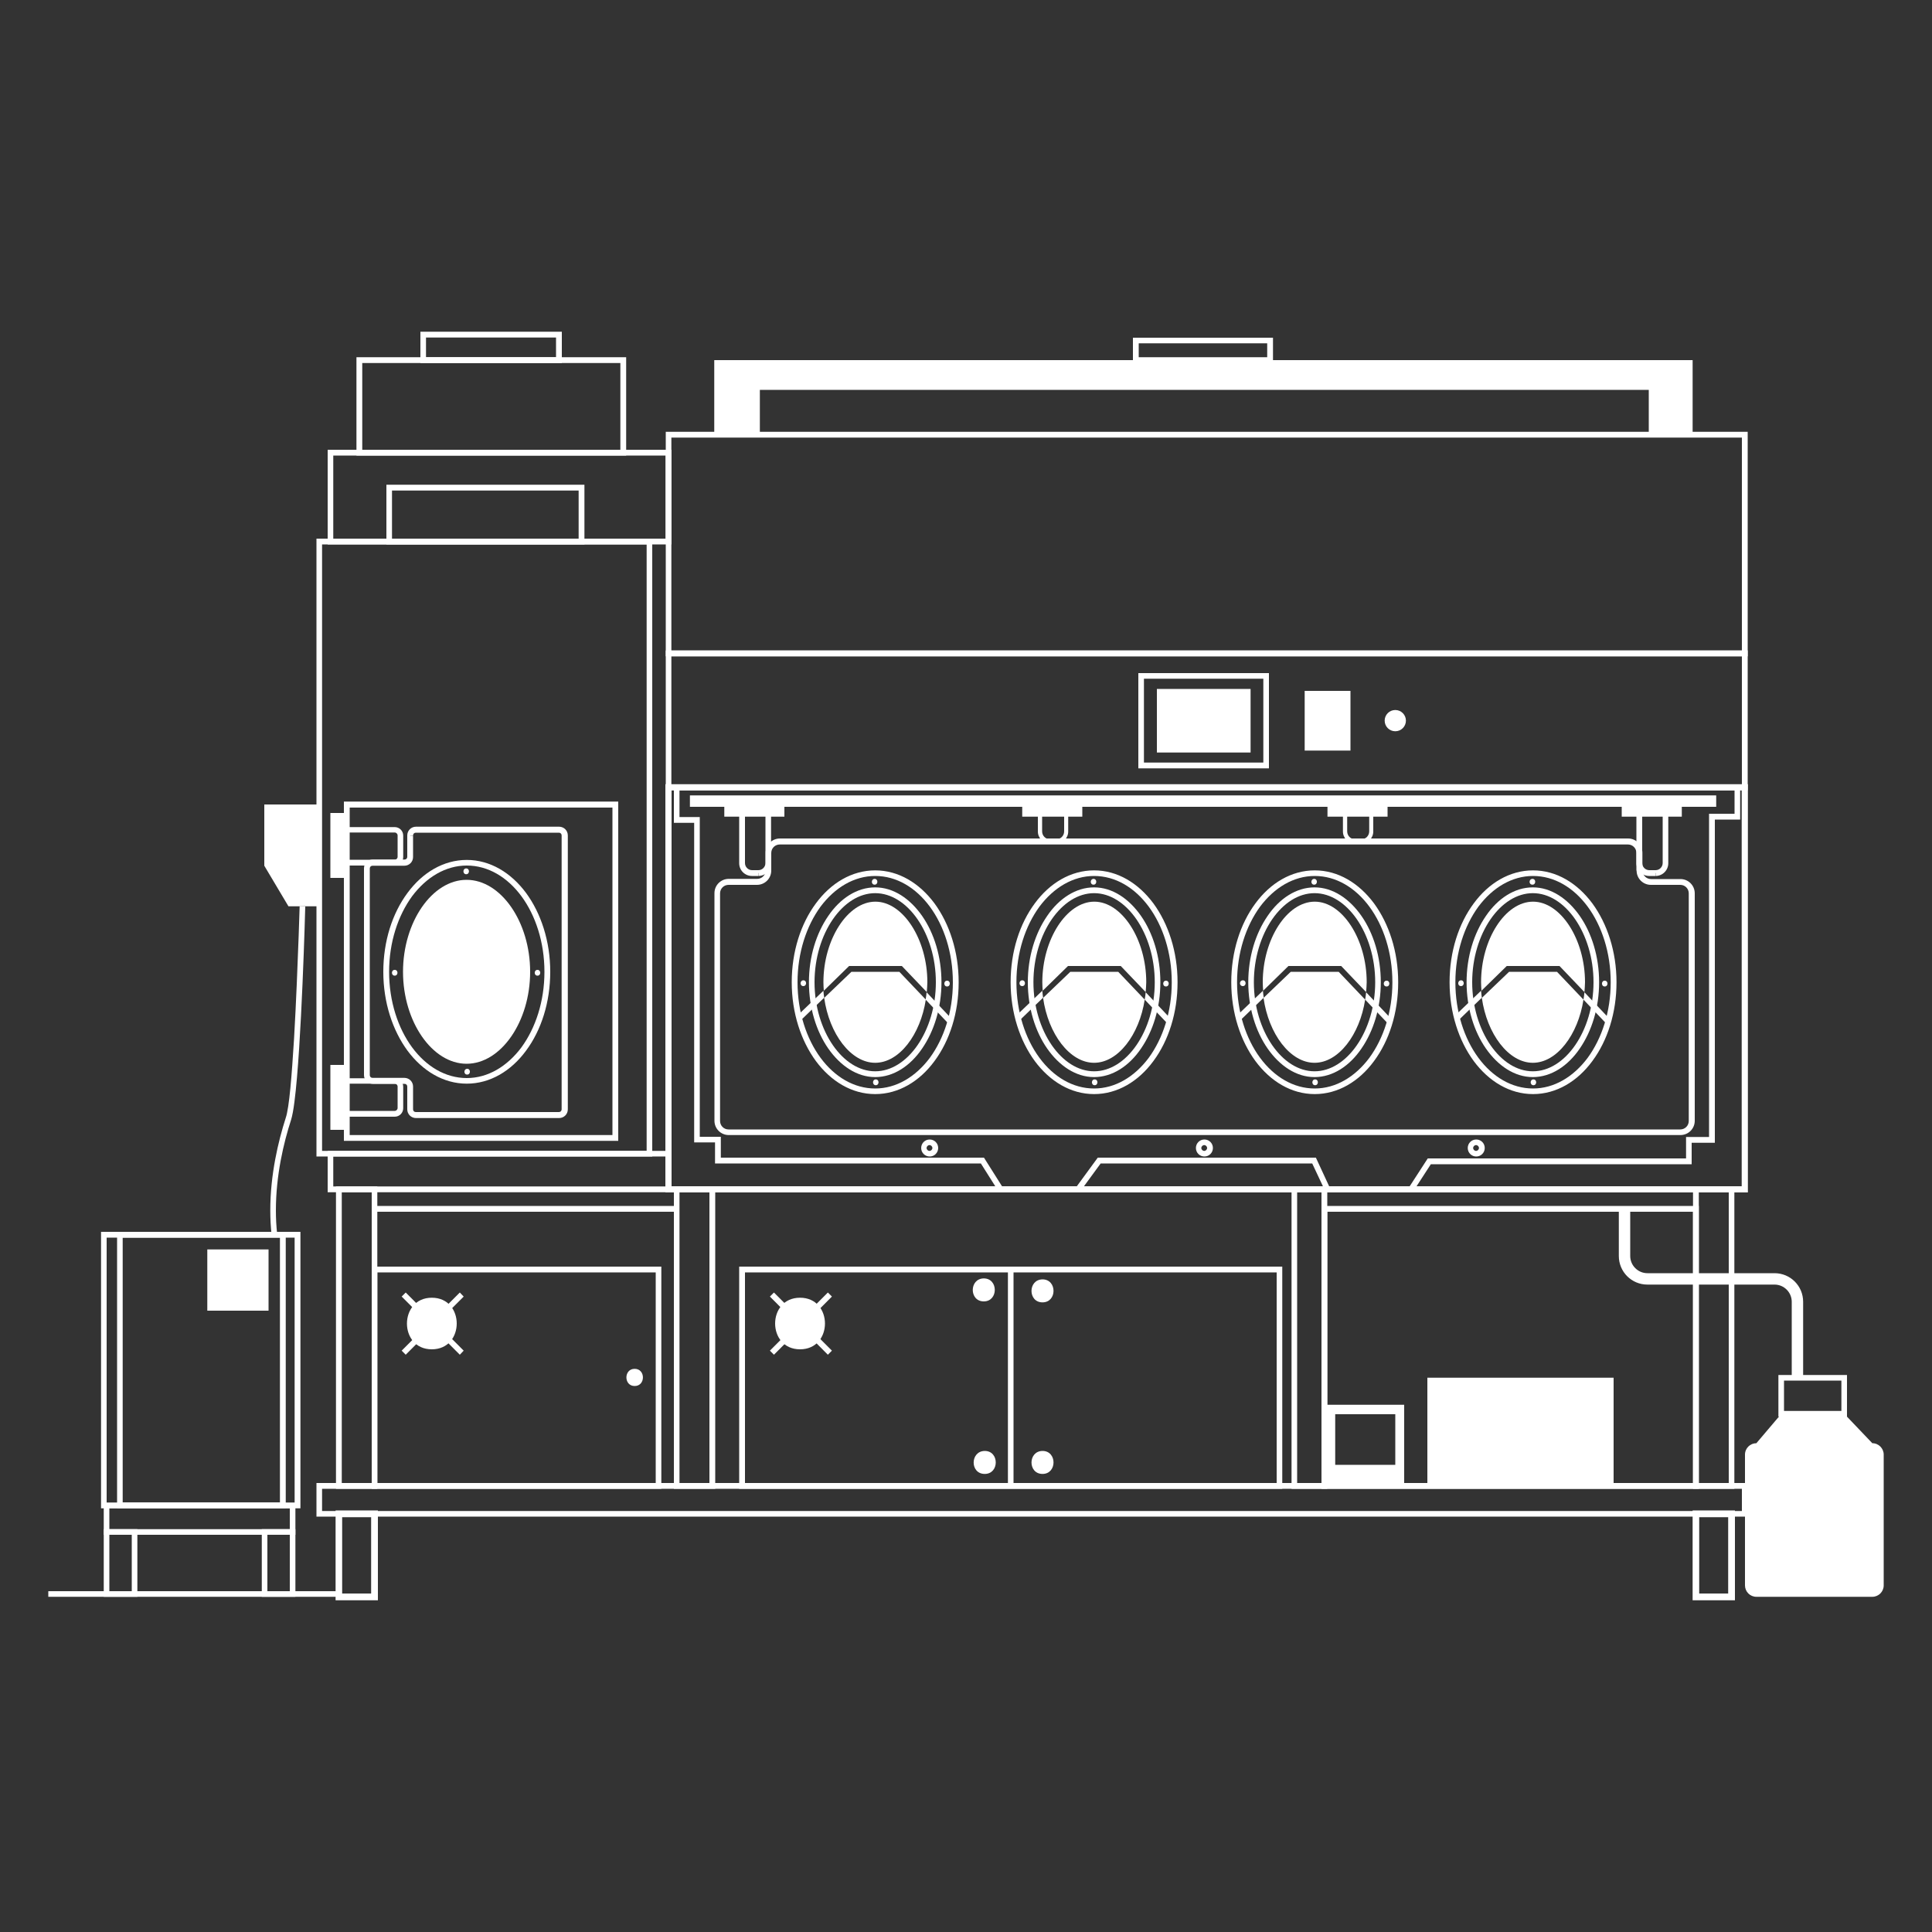 <?xml version="1.0" encoding="utf-8"?>
<!-- Generator: Adobe Illustrator 25.3.1, SVG Export Plug-In . SVG Version: 6.00 Build 0)  -->
<svg version="1.1" id="Layer_1" xmlns="http://www.w3.org/2000/svg" xmlns:xlink="http://www.w3.org/1999/xlink" x="0px" y="0px"
	 viewBox="0 0 100 100" style="enable-background:new 0 0 100 100;" xml:space="preserve">
<rect x="0" y="0" width="100" height="100" fill="#333333" stroke="none"/>
<style type="text/css">
	.st0{fill:#2C4670;}
	.st1{fill:#14AED9;}
	.st2{fill:#1BA9B3;}
	.st3{fill:#A1C978;}
	.st4{fill:#CBC7C6;}
	.st5{fill:#0AA1DC;}
	.st6{fill:#635B5D;}
	.st7{opacity:0.15;fill:#689ED5;}
	.st8{fill:#689ED5;}
	.st9{fill:#2B4468;}
	.st10{fill:none;stroke:#2B4468;stroke-width:0.5;stroke-miterlimit:10;}
	.st11{fill:none;stroke:#2B4468;stroke-width:0.75;stroke-miterlimit:10;}
	.st12{fill:none;stroke:#2B4468;stroke-width:0.635;stroke-miterlimit:10;}
	.st13{fill:none;stroke:#2B4468;stroke-miterlimit:10;}
	.st14{fill:#FFFFFF;}
	.st15{fill:url(#SVGID_1_);}
	.st16{fill:url(#SVGID_2_);}
	.st17{fill:url(#SVGID_3_);}
	.st18{fill:url(#SVGID_4_);}
	.st19{fill:#F2F2F3;}
</style>
<g>
	<polygon class="st14" points="90.31,33.82 90.16,33.82 90.16,40.6 34.75,40.6 34.75,33.97 90.31,33.97 90.31,33.82 90.16,33.82 
		90.31,33.82 90.31,33.67 34.46,33.67 34.46,40.9 90.46,40.9 90.46,33.67 90.31,33.67 	"/>
	<polygon class="st14" points="90.31,22.5 90.16,22.5 90.16,33.67 34.75,33.67 34.75,22.65 90.31,22.65 90.31,22.5 90.16,22.5 
		90.31,22.5 90.31,22.35 34.46,22.35 34.46,33.97 90.46,33.97 90.46,22.35 90.31,22.35 	"/>
	<polygon class="st14" points="90.31,61.56 90.31,61.4 34.76,61.4 34.76,40.91 90.15,40.91 90.15,61.56 90.31,61.56 90.31,61.4 
		90.31,61.56 90.47,61.56 90.47,40.59 34.44,40.59 34.44,61.72 90.47,61.72 90.47,61.56 	"/>
	<polygon class="st14" points="65.54,39.62 65.54,39.47 59.21,39.47 59.21,35.13 65.39,35.13 65.39,39.62 65.54,39.62 65.54,39.47 
		65.54,39.62 65.68,39.62 65.68,34.84 58.92,34.84 58.92,39.77 65.68,39.77 65.68,39.62 	"/>
	<rect x="59.88" y="35.66" class="st14" width="4.85" height="3.29"/>
	<rect x="67.53" y="35.76" class="st14" width="2.37" height="3.09"/>
	<polygon class="st14" points="36.97,18.64 36.97,22.5 39.33,22.5 39.33,20.18 85.34,20.18 85.34,22.5 87.61,22.5 87.61,18.64 	"/>
	<polygon class="st14" points="65.74,18.64 65.74,18.49 58.94,18.49 58.94,17.77 65.59,17.77 65.59,18.64 65.74,18.64 65.74,18.49 
		65.74,18.64 65.89,18.64 65.89,17.48 58.64,17.48 58.64,18.79 65.89,18.79 65.89,18.64 	"/>
	<circle class="st14" cx="72.22" cy="37.3" r="0.55"/>
	<path class="st14" d="M49.47,50.84h-0.15c0,1.53-0.46,2.91-1.19,3.91c-0.74,0.99-1.74,1.59-2.83,1.59c-1.1,0-2.1-0.6-2.83-1.59
		c-0.73-0.99-1.19-2.38-1.19-3.91c0-1.53,0.46-2.91,1.19-3.91c0.74-0.99,1.74-1.59,2.83-1.59c1.1,0,2.1,0.6,2.83,1.59
		c0.73,0.99,1.19,2.38,1.19,3.91H49.47h0.15c0-1.59-0.48-3.03-1.25-4.08c-0.78-1.05-1.86-1.71-3.07-1.71c-1.21,0-2.3,0.66-3.07,1.71
		c-0.78,1.05-1.25,2.49-1.25,4.08c0,1.59,0.48,3.03,1.25,4.08c0.78,1.05,1.86,1.71,3.07,1.71c1.21,0,2.3-0.66,3.07-1.71
		c0.78-1.05,1.25-2.49,1.25-4.08H49.47z"/>
	<path class="st14" d="M45.3,55.6v-0.15c-0.83,0-1.61-0.51-2.19-1.35c-0.58-0.84-0.95-2-0.95-3.26c0-1.26,0.37-2.42,0.95-3.26
		c0.58-0.84,1.36-1.35,2.19-1.35c0.83,0,1.61,0.51,2.19,1.35c0.58,0.84,0.95,2,0.95,3.26c0,1.26-0.37,2.42-0.95,3.26
		c-0.58,0.84-1.36,1.35-2.19,1.35V55.6v0.15c0.95,0,1.82-0.58,2.43-1.48c0.62-0.9,1-2.11,1-3.43c0-1.32-0.38-2.54-1-3.43
		c-0.62-0.89-1.48-1.48-2.43-1.48c-0.95,0-1.82,0.58-2.43,1.48c-0.62,0.9-1,2.11-1,3.43c0,1.32,0.38,2.54,1,3.43
		c0.62,0.89,1.48,1.48,2.43,1.48V55.6z"/>
	<path class="st14" d="M43.95,50h2.73l1.29,1.35c0.01-0.17,0.03-0.34,0.03-0.51c0-2.22-1.26-4.17-2.69-4.17s-2.69,1.95-2.69,4.17
		c0,0.15,0.01,0.29,0.02,0.44L43.95,50z"/>
	<path class="st14" d="M46.55,50.3h-2.48l-1.41,1.35c0.26,1.86,1.38,3.36,2.64,3.36c1.24,0,2.34-1.45,2.62-3.27L46.55,50.3z"/>
	<path class="st14" d="M41.45,52.8L41.45,52.8L41.45,52.8z"/>
	<path class="st14" d="M47.96,51.36c-0.01,0.13-0.03,0.26-0.05,0.38l1.17,1.23l0.21-0.2L47.96,51.36z"/>
	<path class="st14" d="M42.62,51.28l-1.37,1.31l0.21,0.21l1.2-1.16C42.64,51.53,42.63,51.4,42.62,51.28z"/>
	<path class="st14" d="M49.02,51.06c0.19,0,0.19-0.3,0-0.3C48.83,50.76,48.83,51.06,49.02,51.06z"/>
	<path class="st14" d="M45.27,45.79c0.19,0,0.19-0.3,0-0.3C45.08,45.5,45.08,45.79,45.27,45.79z"/>
	<path class="st14" d="M45.33,56.17c0.19,0,0.19-0.3,0-0.3C45.14,55.87,45.14,56.17,45.33,56.17z"/>
	<path class="st14" d="M41.58,51.04c0.19,0,0.19-0.3,0-0.3C41.39,50.75,41.39,51.04,41.58,51.04z"/>
	<path class="st14" d="M28.33,50.3h-0.15c0,1.53-0.46,2.91-1.19,3.91c-0.74,0.99-1.74,1.59-2.83,1.59c-1.1,0-2.1-0.6-2.83-1.59
		c-0.73-0.99-1.19-2.38-1.19-3.91c0-1.53,0.46-2.91,1.19-3.91c0.74-0.99,1.74-1.59,2.83-1.59c1.1,0,2.1,0.6,2.83,1.59
		c0.73,0.99,1.19,2.38,1.19,3.91H28.33h0.15c0-1.59-0.48-3.03-1.25-4.08c-0.78-1.05-1.86-1.71-3.07-1.71c-1.21,0-2.3,0.66-3.07,1.71
		c-0.78,1.05-1.25,2.49-1.25,4.08c0,1.59,0.48,3.03,1.25,4.08c0.78,1.05,1.86,1.71,3.07,1.71c1.21,0,2.3-0.66,3.07-1.71
		c0.78-1.05,1.25-2.49,1.25-4.08H28.33z"/>
	<path class="st14" d="M24.15,55.06c-1.78,0-3.29-2.18-3.29-4.76c0-2.58,1.51-4.76,3.29-4.76c1.78,0,3.29,2.18,3.29,4.76
		C27.44,52.88,25.93,55.06,24.15,55.06z"/>
	<path class="st14" d="M24.13,45.25c0.19,0,0.19-0.3,0-0.3C23.94,44.95,23.94,45.25,24.13,45.25z"/>
	<path class="st14" d="M24.18,55.62c0.19,0,0.19-0.3,0-0.3C23.99,55.33,23.99,55.62,24.18,55.62z"/>
	<path class="st14" d="M20.43,50.5c0.19,0,0.19-0.3,0-0.3C20.24,50.2,20.24,50.5,20.43,50.5z"/>
	<path class="st14" d="M27.82,50.5c0.19,0,0.19-0.3,0-0.3C27.63,50.2,27.63,50.5,27.82,50.5z"/>
	<path class="st14" d="M60.8,50.84h-0.15c0,1.53-0.46,2.91-1.19,3.91c-0.74,0.99-1.74,1.59-2.83,1.59c-1.1,0-2.1-0.6-2.83-1.59
		c-0.73-0.99-1.19-2.38-1.19-3.91c0-1.53,0.46-2.91,1.19-3.91c0.74-0.99,1.74-1.59,2.83-1.59c1.1,0,2.1,0.6,2.83,1.59
		c0.73,0.99,1.19,2.38,1.19,3.91H60.8h0.15c0-1.59-0.48-3.03-1.25-4.08c-0.78-1.05-1.86-1.71-3.07-1.71c-1.21,0-2.3,0.66-3.07,1.71
		c-0.78,1.05-1.25,2.49-1.25,4.08c0,1.59,0.48,3.03,1.25,4.08c0.78,1.05,1.86,1.71,3.07,1.71c1.21,0,2.3-0.66,3.07-1.71
		c0.78-1.05,1.25-2.49,1.25-4.08H60.8z"/>
	<path class="st14" d="M56.63,55.6v-0.15c-0.83,0-1.61-0.51-2.19-1.35c-0.58-0.84-0.95-2-0.95-3.26c0-1.26,0.37-2.42,0.95-3.26
		c0.58-0.84,1.36-1.35,2.19-1.35c0.83,0,1.61,0.51,2.19,1.35c0.58,0.84,0.95,2,0.95,3.26c0,1.26-0.37,2.42-0.95,3.26
		c-0.58,0.84-1.36,1.35-2.19,1.35V55.6v0.15c0.95,0,1.82-0.58,2.43-1.48c0.62-0.9,1-2.11,1-3.43c0-1.32-0.38-2.54-1-3.43
		c-0.62-0.89-1.48-1.48-2.43-1.48c-0.95,0-1.82,0.58-2.43,1.48c-0.62,0.9-1,2.11-1,3.43c0,1.32,0.38,2.54,1,3.43
		c0.62,0.89,1.48,1.48,2.43,1.48V55.6z"/>
	<path class="st14" d="M55.28,50h2.73l1.29,1.35c0.01-0.17,0.03-0.34,0.03-0.51c0-2.22-1.26-4.17-2.69-4.17s-2.69,1.95-2.69,4.17
		c0,0.15,0.01,0.29,0.02,0.44L55.28,50z"/>
	<path class="st14" d="M57.88,50.3H55.4l-1.41,1.35c0.26,1.86,1.38,3.36,2.64,3.36c1.24,0,2.34-1.45,2.62-3.27L57.88,50.3z"/>
	<path class="st14" d="M52.79,52.8L52.79,52.8L52.79,52.8z"/>
	<path class="st14" d="M59.3,51.36c-0.01,0.13-0.03,0.26-0.05,0.38l1.17,1.23l0.21-0.2L59.3,51.36z"/>
	<path class="st14" d="M53.95,51.28l-1.37,1.31l0.21,0.21l1.2-1.16C53.97,51.53,53.96,51.4,53.95,51.28z"/>
	<path class="st14" d="M60.35,51.06c0.19,0,0.19-0.3,0-0.3C60.16,50.76,60.16,51.06,60.35,51.06z"/>
	<path class="st14" d="M56.6,45.79c0.19,0,0.19-0.3,0-0.3C56.41,45.5,56.41,45.79,56.6,45.79z"/>
	<path class="st14" d="M56.66,56.17c0.19,0,0.19-0.3,0-0.3C56.47,55.87,56.47,56.17,56.66,56.17z"/>
	<path class="st14" d="M52.91,51.04c0.19,0,0.19-0.3,0-0.3C52.72,50.75,52.72,51.04,52.91,51.04z"/>
	<path class="st14" d="M72.22,50.84h-0.15c0,1.53-0.46,2.91-1.19,3.91c-0.74,0.99-1.74,1.59-2.83,1.59c-1.1,0-2.1-0.6-2.83-1.59
		c-0.73-0.99-1.19-2.38-1.19-3.91c0-1.53,0.46-2.91,1.19-3.91c0.74-0.99,1.74-1.59,2.83-1.59c1.1,0,2.1,0.6,2.83,1.59
		c0.73,0.99,1.19,2.38,1.19,3.91H72.22h0.15c0-1.59-0.48-3.03-1.25-4.08c-0.78-1.05-1.86-1.71-3.07-1.71c-1.21,0-2.3,0.66-3.07,1.71
		c-0.78,1.05-1.25,2.49-1.25,4.08c0,1.59,0.48,3.03,1.25,4.08c0.78,1.05,1.86,1.71,3.07,1.71c1.21,0,2.3-0.66,3.07-1.71
		c0.78-1.05,1.25-2.49,1.25-4.08H72.22z"/>
	<path class="st14" d="M68.04,55.6v-0.15c-0.83,0-1.61-0.51-2.19-1.35c-0.58-0.84-0.95-2-0.95-3.26c0-1.26,0.37-2.42,0.95-3.26
		c0.58-0.84,1.36-1.35,2.19-1.35c0.83,0,1.61,0.51,2.19,1.35c0.58,0.84,0.95,2,0.95,3.26c0,1.26-0.37,2.42-0.95,3.26
		c-0.58,0.84-1.36,1.35-2.19,1.35V55.6v0.15c0.95,0,1.82-0.58,2.43-1.48c0.62-0.9,1-2.11,1-3.43c0-1.32-0.38-2.54-1-3.43
		c-0.62-0.89-1.48-1.48-2.43-1.48c-0.95,0-1.82,0.58-2.43,1.48c-0.62,0.9-1,2.11-1,3.43c0,1.32,0.38,2.54,1,3.43
		c0.62,0.89,1.48,1.48,2.43,1.48V55.6z"/>
	<path class="st14" d="M66.69,50h2.73l1.29,1.35c0.01-0.17,0.03-0.34,0.03-0.51c0-2.22-1.26-4.17-2.69-4.17
		c-1.44,0-2.69,1.95-2.69,4.17c0,0.15,0.01,0.29,0.02,0.44L66.69,50z"/>
	<path class="st14" d="M69.29,50.3h-2.48l-1.41,1.35c0.26,1.86,1.38,3.36,2.64,3.36c1.24,0,2.34-1.45,2.62-3.27L69.29,50.3z"/>
	<path class="st14" d="M64.2,52.8L64.2,52.8L64.2,52.8z"/>
	<path class="st14" d="M70.71,51.36c-0.01,0.13-0.03,0.26-0.05,0.38l1.17,1.23l0.21-0.2L70.71,51.36z"/>
	<path class="st14" d="M65.37,51.28L64,52.59l0.21,0.21l1.2-1.16C65.39,51.53,65.38,51.4,65.37,51.28z"/>
	<path class="st14" d="M71.77,51.06c0.19,0,0.19-0.3,0-0.3C71.58,50.76,71.57,51.06,71.77,51.06z"/>
	<path class="st14" d="M68.02,45.79c0.19,0,0.19-0.3,0-0.3C67.83,45.5,67.83,45.79,68.02,45.79z"/>
	<path class="st14" d="M68.07,56.17c0.19,0,0.19-0.3,0-0.3C67.88,55.87,67.88,56.17,68.07,56.17z"/>
	<path class="st14" d="M64.33,51.04c0.19,0,0.19-0.3,0-0.3C64.13,50.75,64.13,51.04,64.33,51.04z"/>
	<path class="st14" d="M83.52,50.84h-0.15c0,1.53-0.46,2.91-1.19,3.91c-0.74,0.99-1.74,1.59-2.83,1.59c-1.1,0-2.1-0.6-2.83-1.59
		c-0.73-0.99-1.19-2.38-1.19-3.91c0-1.53,0.46-2.91,1.19-3.91c0.74-0.99,1.74-1.59,2.83-1.59c1.1,0,2.1,0.6,2.83,1.59
		c0.73,0.99,1.19,2.38,1.19,3.91H83.52h0.15c0-1.59-0.48-3.03-1.25-4.08c-0.78-1.05-1.86-1.71-3.07-1.71c-1.21,0-2.3,0.66-3.07,1.71
		c-0.78,1.05-1.25,2.49-1.25,4.08c0,1.59,0.48,3.03,1.25,4.08c0.78,1.05,1.86,1.71,3.07,1.71c1.21,0,2.3-0.66,3.07-1.71
		c0.78-1.05,1.25-2.49,1.25-4.08H83.52z"/>
	<path class="st14" d="M79.34,55.6v-0.15c-0.83,0-1.61-0.51-2.19-1.35c-0.58-0.84-0.95-2-0.95-3.26c0-1.26,0.37-2.42,0.95-3.26
		c0.58-0.84,1.36-1.35,2.19-1.35c0.83,0,1.61,0.51,2.19,1.35c0.58,0.84,0.95,2,0.95,3.26c0,1.26-0.37,2.42-0.95,3.26
		c-0.58,0.84-1.36,1.35-2.19,1.35V55.6v0.15c0.95,0,1.82-0.58,2.43-1.48c0.62-0.9,1-2.11,1-3.43c0-1.32-0.38-2.54-1-3.43
		c-0.62-0.89-1.48-1.48-2.43-1.48c-0.95,0-1.82,0.58-2.43,1.48c-0.62,0.9-1,2.11-1,3.43c0,1.32,0.38,2.54,1,3.43
		c0.62,0.89,1.48,1.48,2.43,1.48V55.6z"/>
	<path class="st14" d="M77.99,50h2.73l1.29,1.35c0.01-0.17,0.03-0.34,0.03-0.51c0-2.22-1.26-4.17-2.69-4.17
		c-1.44,0-2.69,1.95-2.69,4.17c0,0.15,0.01,0.29,0.02,0.44L77.99,50z"/>
	<path class="st14" d="M80.59,50.3h-2.48l-1.41,1.35c0.26,1.86,1.38,3.36,2.64,3.36c1.24,0,2.34-1.45,2.62-3.27L80.59,50.3z"/>
	<path class="st14" d="M75.5,52.8L75.5,52.8L75.5,52.8z"/>
	<path class="st14" d="M82.01,51.36c-0.01,0.13-0.03,0.26-0.05,0.38l1.17,1.23l0.21-0.2L82.01,51.36z"/>
	<path class="st14" d="M76.66,51.28l-1.37,1.31l0.21,0.21l1.2-1.16C76.68,51.53,76.67,51.4,76.66,51.28z"/>
	<path class="st14" d="M83.06,51.06c0.19,0,0.19-0.3,0-0.3C82.87,50.76,82.87,51.06,83.06,51.06z"/>
	<path class="st14" d="M79.32,45.79c0.19,0,0.19-0.3,0-0.3C79.12,45.5,79.12,45.79,79.32,45.79z"/>
	<path class="st14" d="M79.37,56.17c0.19,0,0.19-0.3,0-0.3C79.18,55.87,79.18,56.17,79.37,56.17z"/>
	<path class="st14" d="M75.62,51.04c0.19,0,0.19-0.3,0-0.3C75.43,50.75,75.43,51.04,75.62,51.04z"/>
	<path class="st14" d="M84.86,45.05h0.15v-0.91c0-0.41-0.33-0.74-0.74-0.74h-43.9c-0.41,0-0.74,0.33-0.74,0.74v0.91
		c0,0.25-0.2,0.44-0.44,0.44h-1.47c-0.41,0-0.74,0.33-0.74,0.74v11.78c0,0.41,0.33,0.74,0.74,0.74h49.26c0.41,0,0.74-0.33,0.74-0.74
		V46.24c0-0.41-0.33-0.74-0.74-0.74h-1.52c-0.25,0-0.44-0.2-0.44-0.44H84.86h-0.15c0,0.41,0.33,0.74,0.74,0.74h1.52
		c0.25,0,0.44,0.2,0.44,0.44v11.78c0,0.25-0.2,0.44-0.44,0.44H37.71c-0.25,0-0.44-0.2-0.44-0.44V46.24c0-0.25,0.2-0.44,0.44-0.44
		h1.47c0.41,0,0.74-0.33,0.74-0.74v-0.91c0-0.25,0.2-0.44,0.44-0.44h43.9c0.25,0,0.44,0.2,0.44,0.44v0.91H84.86z"/>
	<path class="st14" d="M85.69,45.19v-0.15h-0.32c-0.2,0-0.37-0.16-0.37-0.37v-2.76h1.06l0,2.76c0,0.2-0.16,0.37-0.37,0.37V45.19
		v0.15c0.37,0,0.66-0.3,0.66-0.66v-3.06h-1.65v3.06c0,0.37,0.3,0.66,0.66,0.66h0.32V45.19z"/>
	<rect x="83.94" y="41.26" class="st14" width="3.11" height="1.01"/>
	<path class="st14" d="M70.46,43.55v-0.11h-0.32c-0.23,0-0.41-0.18-0.41-0.41v-1.16h1.14v1.16c0,0.23-0.18,0.41-0.41,0.41V43.55
		v0.11c0.34,0,0.62-0.28,0.62-0.62v-1.38h-1.57v1.38c0,0.34,0.28,0.62,0.62,0.62h0.32V43.55z"/>
	<rect x="68.71" y="41.26" class="st14" width="3.11" height="1.01"/>
	<path class="st14" d="M54.67,43.55v-0.11h-0.32c-0.23,0-0.41-0.18-0.41-0.41v-1.16h1.14v1.16c0,0.23-0.18,0.41-0.41,0.41V43.55
		v0.11c0.34,0,0.62-0.28,0.62-0.62v-1.38h-1.57v1.38c0,0.34,0.28,0.62,0.62,0.62h0.32V43.55z"/>
	<rect x="52.91" y="41.26" class="st14" width="3.11" height="1.01"/>
	<path class="st14" d="M39.25,45.19v-0.15h-0.32c-0.2,0-0.37-0.16-0.37-0.37v-2.76h1.06l0,2.76c0,0.2-0.16,0.37-0.37,0.37V45.19
		v0.15c0.37,0,0.66-0.3,0.66-0.66v-3.06h-1.65v3.06c0,0.37,0.3,0.66,0.66,0.66h0.32V45.19z"/>
	<rect x="37.49" y="41.26" class="st14" width="3.11" height="1.01"/>
	<polyline class="st14" points="35.71,41.76 88.83,41.76 88.83,41.17 35.71,41.17 	"/>
	<polygon class="st14" points="35.03,40.75 34.88,40.75 34.88,42.59 35.93,42.59 35.93,59.13 37.01,59.13 37.01,60.22 50.77,60.22 
		51.71,61.71 55.88,61.71 56.97,60.22 67.92,60.22 68.62,61.71 73.12,61.71 74.06,60.26 87.56,60.26 87.56,59.15 88.76,59.15 
		88.76,42.42 90.07,42.42 90.07,40.6 34.88,40.6 34.88,40.75 35.03,40.75 35.03,40.9 89.78,40.9 89.78,42.12 88.46,42.12 
		88.46,58.85 87.27,58.85 87.27,59.96 73.9,59.96 72.96,61.41 68.8,61.41 68.11,59.92 56.82,59.92 55.73,61.41 51.87,61.41 
		50.93,59.92 37.31,59.92 37.31,58.84 36.22,58.84 36.22,42.29 35.17,42.29 35.17,40.75 35.03,40.75 35.03,40.9 	"/>
	<path class="st14" d="M76.7,59.42h-0.15c0,0.08-0.07,0.15-0.15,0.15c-0.08,0-0.15-0.07-0.15-0.15c0-0.08,0.07-0.15,0.15-0.15
		c0.08,0,0.15,0.07,0.15,0.15H76.7h0.15c0-0.25-0.2-0.44-0.44-0.44c-0.25,0-0.44,0.2-0.44,0.44c0,0.25,0.2,0.44,0.44,0.44
		c0.25,0,0.44-0.2,0.44-0.44H76.7z"/>
	<path class="st14" d="M62.63,59.42h-0.15c0,0.08-0.07,0.15-0.15,0.15c-0.08,0-0.15-0.07-0.15-0.15c0-0.08,0.07-0.15,0.15-0.15
		c0.08,0,0.15,0.07,0.15,0.15H62.63h0.15c0-0.25-0.2-0.44-0.44-0.44c-0.25,0-0.44,0.2-0.44,0.44c0,0.25,0.2,0.44,0.44,0.44
		c0.25,0,0.44-0.2,0.44-0.44H62.63z"/>
	<path class="st14" d="M48.41,59.42h-0.15c0,0.08-0.07,0.15-0.15,0.15c-0.08,0-0.15-0.07-0.15-0.15c0-0.08,0.07-0.15,0.15-0.15
		c0.08,0,0.15,0.07,0.15,0.15H48.41h0.15c0-0.25-0.2-0.44-0.44-0.44c-0.25,0-0.44,0.2-0.44,0.44c0,0.25,0.2,0.44,0.44,0.44
		c0.25,0,0.44-0.2,0.44-0.44H48.41z"/>
	<polygon class="st14" points="66.22,76.91 66.22,76.76 38.56,76.76 38.56,65.86 66.08,65.86 66.08,76.91 66.22,76.91 66.22,76.76 
		66.22,76.91 66.37,76.91 66.37,65.56 38.26,65.56 38.26,77.06 66.37,77.06 66.37,76.91 	"/>
	<polyline class="st14" points="52.17,65.71 52.17,76.91 52.46,76.91 52.46,65.71 	"/>
	<path class="st14" d="M53.96,67.41c0.76,0,0.76-1.19,0-1.19C53.2,66.23,53.2,67.41,53.96,67.41z"/>
	<path class="st14" d="M53.96,76.29c0.76,0,0.76-1.19,0-1.19C53.2,75.11,53.2,76.29,53.96,76.29z"/>
	<path class="st14" d="M50.97,76.29c0.76,0,0.76-1.19,0-1.19C50.21,75.11,50.2,76.29,50.97,76.29z"/>
	<path class="st14" d="M50.92,67.36c0.76,0,0.76-1.19,0-1.19C50.16,66.18,50.16,67.36,50.92,67.36z"/>
	<path class="st14" d="M41.41,69.84c1.72,0,1.72-2.67,0-2.67C39.69,67.17,39.69,69.84,41.41,69.84z"/>
	<polyline class="st14" points="42.85,66.9 39.85,69.91 40.06,70.12 43.06,67.11 	"/>
	<polyline class="st14" points="43.06,69.91 40.06,66.9 39.85,67.11 42.85,70.12 	"/>
	<path class="st14" d="M22.35,69.84c1.72,0,1.72-2.67,0-2.67C20.64,67.17,20.63,69.84,22.35,69.84z"/>
	<polyline class="st14" points="23.8,66.9 20.79,69.91 21,70.12 24,67.11 	"/>
	<polyline class="st14" points="24,69.91 21,66.9 20.79,67.11 23.8,70.12 	"/>
	<polygon class="st14" points="68.55,76.91 68.55,76.76 67.14,76.76 67.14,61.71 68.4,61.71 68.4,76.91 68.55,76.91 68.55,76.76 
		68.55,76.91 68.7,76.91 68.7,61.41 66.85,61.41 66.85,77.06 68.7,77.06 68.7,76.91 	"/>
	<rect x="73.88" y="71.31" class="st14" width="9.64" height="5.6"/>
	<polygon class="st14" points="87.78,76.91 87.78,76.76 68.7,76.76 68.7,62.72 87.63,62.72 87.63,76.91 87.78,76.91 87.78,76.76 
		87.78,76.91 87.93,76.91 87.93,62.42 68.4,62.42 68.4,77.06 87.93,77.06 87.93,76.91 	"/>
	<polygon class="st14" points="89.62,76.91 89.62,76.76 87.93,76.76 87.93,61.71 89.48,61.71 89.48,76.91 89.62,76.91 89.62,76.76 
		89.62,76.91 89.77,76.91 89.77,61.41 87.63,61.41 87.63,77.06 89.77,77.06 89.77,76.91 	"/>
	<polygon class="st14" points="36.87,76.91 36.87,76.76 35.17,76.76 35.17,61.71 36.72,61.71 36.72,76.91 36.87,76.91 36.87,76.76 
		36.87,76.91 37.02,76.91 37.02,61.41 34.88,61.41 34.88,77.06 37.02,77.06 37.02,76.91 	"/>
	<path class="st14" d="M68.66,72.71v4.2h4.02v-4.2H68.66z M72.22,75.82h-3.11V73.2h3.11V75.82z"/>
	<polygon class="st14" points="90.31,78.36 90.31,78.21 16.67,78.21 16.67,77.06 90.16,77.06 90.16,78.36 90.31,78.36 90.31,78.21 
		90.31,78.36 90.46,78.36 90.46,76.76 16.38,76.76 16.38,78.5 90.46,78.5 90.46,78.36 	"/>
	<polygon class="st14" points="89.62,82.65 89.62,82.48 87.95,82.48 87.95,78.53 89.45,78.53 89.45,82.65 89.62,82.65 89.62,82.48 
		89.62,82.65 89.8,82.65 89.8,78.18 87.61,78.18 87.61,82.83 89.8,82.83 89.8,82.65 	"/>
	<polygon class="st14" points="19.38,82.65 19.38,82.48 17.71,82.48 17.71,78.53 19.21,78.53 19.21,82.65 19.38,82.65 19.38,82.48 
		19.38,82.65 19.56,82.65 19.56,78.18 17.37,78.18 17.37,82.83 19.56,82.83 19.56,82.65 	"/>
	<polygon class="st14" points="19.38,76.91 19.38,76.76 17.69,76.76 17.69,61.71 19.24,61.71 19.24,76.91 19.38,76.91 19.38,76.76 
		19.38,76.91 19.53,76.91 19.53,61.41 17.39,61.41 17.39,77.06 19.53,77.06 19.53,76.91 	"/>
	<polygon class="st14" points="34.08,76.91 34.08,76.76 19.53,76.76 19.53,65.86 33.94,65.86 33.94,76.91 34.08,76.91 34.08,76.76 
		34.08,76.91 34.23,76.91 34.23,65.56 19.24,65.56 19.24,77.06 34.23,77.06 34.23,76.91 	"/>
	<path class="st14" d="M32.85,71.74c0.57,0,0.57-0.89,0-0.89C32.28,70.85,32.28,71.74,32.85,71.74z"/>
	<polyline class="st14" points="19.38,62.72 35.03,62.72 35.03,62.42 19.38,62.42 	"/>
	<path class="st14" d="M21.23,43.24h-0.15v1.11c0,0.08-0.06,0.14-0.14,0.14h-1.65c-0.25,0-0.45,0.2-0.45,0.45v10.71
		c0,0.25,0.2,0.45,0.45,0.45h1.65c0.08,0,0.14,0.06,0.14,0.14v1.18c0,0.25,0.2,0.45,0.45,0.45h7.41c0.25,0,0.45-0.2,0.45-0.45V43.24
		c0-0.25-0.2-0.45-0.45-0.45h-7.41c-0.25,0-0.45,0.2-0.45,0.45H21.23h0.15c0-0.08,0.06-0.14,0.14-0.14h7.41
		c0.08,0,0.14,0.06,0.14,0.14v14.18c0,0.08-0.06,0.14-0.14,0.14h-7.41c-0.08,0-0.14-0.06-0.14-0.14v-1.18c0-0.25-0.2-0.45-0.45-0.45
		h-1.65c-0.08,0-0.14-0.06-0.14-0.14V44.95c0-0.08,0.06-0.14,0.14-0.14h1.65c0.25,0,0.45-0.2,0.45-0.45v-1.11H21.23z"/>
	<polygon class="st14" points="31.85,58.9 31.85,58.75 18.1,58.75 18.1,41.8 31.7,41.8 31.7,58.9 31.85,58.9 31.85,58.75 
		31.85,58.9 32,58.9 32,41.49 17.8,41.49 17.8,59.05 32,59.05 32,58.9 	"/>
	<path class="st14" d="M20.43,44.65V44.5h-2.61c-0.08,0-0.15-0.07-0.15-0.15v-1.11c0-0.08,0.07-0.15,0.15-0.15h2.61
		c0.08,0,0.15,0.07,0.15,0.15v1.11c0,0.08-0.07,0.15-0.15,0.15V44.65v0.15c0.25,0,0.44-0.2,0.44-0.44v-1.11
		c0-0.25-0.2-0.44-0.44-0.44h-2.61c-0.25,0-0.44,0.2-0.44,0.44v1.11c0,0.25,0.2,0.44,0.44,0.44h2.61V44.65z"/>
	<path class="st14" d="M20.43,57.65v-0.15h-2.61c-0.08,0-0.15-0.07-0.15-0.15v-1.11c0-0.08,0.07-0.15,0.15-0.15h2.61
		c0.08,0,0.15,0.07,0.15,0.15v1.11c0,0.08-0.07,0.15-0.15,0.15V57.65v0.15c0.25,0,0.44-0.2,0.44-0.44v-1.11
		c0-0.25-0.2-0.44-0.44-0.44h-2.61c-0.25,0-0.44,0.2-0.44,0.44v1.11c0,0.25,0.2,0.44,0.44,0.44h2.61V57.65z"/>
	<rect x="17.1" y="42.08" class="st14" width="0.84" height="3.36"/>
	<rect x="17.1" y="55.12" class="st14" width="0.84" height="3.36"/>
	<polygon class="st14" points="33.61,59.72 33.61,59.57 16.67,59.57 16.67,28.18 33.47,28.18 33.47,59.72 33.61,59.72 33.61,59.57 
		33.61,59.72 33.76,59.72 33.76,27.88 16.38,27.88 16.38,59.86 33.76,59.86 33.76,59.72 	"/>
	<polygon class="st14" points="30.1,28.03 30.1,27.88 20.29,27.88 20.29,25.39 29.95,25.39 29.95,28.03 30.1,28.03 30.1,27.88 
		30.1,28.03 30.25,28.03 30.25,25.09 20,25.09 20,28.18 30.25,28.18 30.25,28.03 	"/>
	<polygon class="st14" points="34.6,28.03 34.6,27.88 17.25,27.88 17.25,23.58 34.45,23.58 34.45,28.03 34.6,28.03 34.6,27.88 
		34.6,28.03 34.75,28.03 34.75,23.28 16.96,23.28 16.96,28.18 34.75,28.18 34.75,28.03 	"/>
	<polygon class="st14" points="34.6,61.56 34.6,61.41 17.25,61.41 17.25,59.86 34.45,59.86 34.45,61.56 34.6,61.56 34.6,61.41 
		34.6,61.56 34.75,61.56 34.75,59.57 16.96,59.57 16.96,61.71 34.75,61.71 34.75,61.56 	"/>
	<polygon class="st14" points="32.26,23.43 32.26,23.28 18.75,23.28 18.75,18.79 32.11,18.79 32.11,23.43 32.26,23.43 32.26,23.28 
		32.26,23.43 32.41,23.43 32.41,18.49 18.45,18.49 18.45,23.58 32.41,23.58 32.41,23.43 	"/>
	<polygon class="st14" points="28.93,18.64 28.93,18.49 22.05,18.49 22.05,17.47 28.78,17.47 28.78,18.64 28.93,18.64 28.93,18.49 
		28.93,18.64 29.08,18.64 29.08,17.17 21.76,17.17 21.76,18.79 29.08,18.79 29.08,18.64 	"/>
	<polygon class="st14" points="14.64,77.92 14.64,77.77 6.35,77.77 6.35,64.06 14.49,64.06 14.49,77.92 14.64,77.92 14.64,77.77 
		14.64,77.92 14.79,77.92 14.79,63.76 6.06,63.76 6.06,78.07 14.79,78.07 14.79,77.92 	"/>
	<polygon class="st14" points="15.4,77.92 15.4,77.78 5.52,77.78 5.52,64.06 15.25,64.06 15.25,77.92 15.4,77.92 15.4,77.78 
		15.4,77.92 15.55,77.92 15.55,63.76 5.23,63.76 5.23,78.07 15.55,78.07 15.55,77.92 	"/>
	<rect x="10.73" y="64.67" class="st14" width="3.17" height="3.17"/>
	<polygon class="st14" points="15.15,79.3 15.15,79.15 5.66,79.15 5.66,78.07 15,78.07 15,79.3 15.15,79.3 15.15,79.15 15.15,79.3 
		15.29,79.3 15.29,77.78 5.37,77.78 5.37,79.44 15.29,79.44 15.29,79.3 	"/>
	<polygon class="st14" points="5.52,82.51 5.52,82.65 7.11,82.65 7.11,79.15 5.37,79.15 5.37,82.65 5.52,82.65 5.52,82.51 
		5.66,82.51 5.66,79.44 6.82,79.44 6.82,82.36 5.52,82.36 5.52,82.51 5.66,82.51 	"/>
	<polygon class="st14" points="13.7,82.51 13.7,82.65 15.29,82.65 15.29,79.15 13.55,79.15 13.55,82.65 13.7,82.65 13.7,82.51 
		13.84,82.51 13.84,79.44 15,79.44 15,82.36 13.7,82.36 13.7,82.51 13.84,82.51 	"/>
	<polyline class="st14" points="2.5,82.65 17.54,82.65 17.54,82.36 2.5,82.36 	"/>
	<polygon class="st14" points="16.52,41.64 13.68,41.64 13.68,44.81 14.93,46.91 16.52,46.91 	"/>
	<path class="st14" d="M15.51,46.9c0,0-0.02,0.59-0.05,1.51c-0.05,1.37-0.13,3.46-0.24,5.35c-0.06,0.94-0.12,1.84-0.19,2.56
		c-0.07,0.72-0.15,1.28-0.24,1.54c-0.39,1.22-0.8,2.93-0.8,4.79c0,0.42,0.02,0.85,0.07,1.28l0.29-0.03
		c-0.05-0.42-0.07-0.84-0.07-1.25c0-1.82,0.4-3.5,0.79-4.7c0.06-0.2,0.12-0.52,0.17-0.92c0.37-2.83,0.56-10.11,0.56-10.11
		L15.51,46.9L15.51,46.9z"/>
	<path class="st14" d="M96.91,82.65h-6c-0.33,0-0.59-0.27-0.59-0.59v-6.77c0-0.33,0.27-0.59,0.59-0.59l1.29-1.52h3.26l1.45,1.52
		c0.33,0,0.59,0.27,0.59,0.59v6.77C97.5,82.39,97.23,82.65,96.91,82.65z"/>
	<polygon class="st14" points="95.45,73.18 95.45,73.03 92.34,73.03 92.34,71.46 95.31,71.46 95.31,73.18 95.45,73.18 95.45,73.03 
		95.45,73.18 95.6,73.18 95.6,71.17 92.05,71.17 92.05,73.32 95.6,73.32 95.6,73.18 	"/>
	<path class="st14" d="M83.79,62.57v2.44c0,0.82,0.66,1.48,1.48,1.48h6.58c0.49,0,0.89,0.4,0.89,0.89v3.93h0.59l0-3.93
		c0-0.82-0.66-1.48-1.48-1.48h-6.58c-0.49,0-0.89-0.4-0.89-0.89v-2.44H83.79L83.79,62.57z"/>
</g>
</svg>
